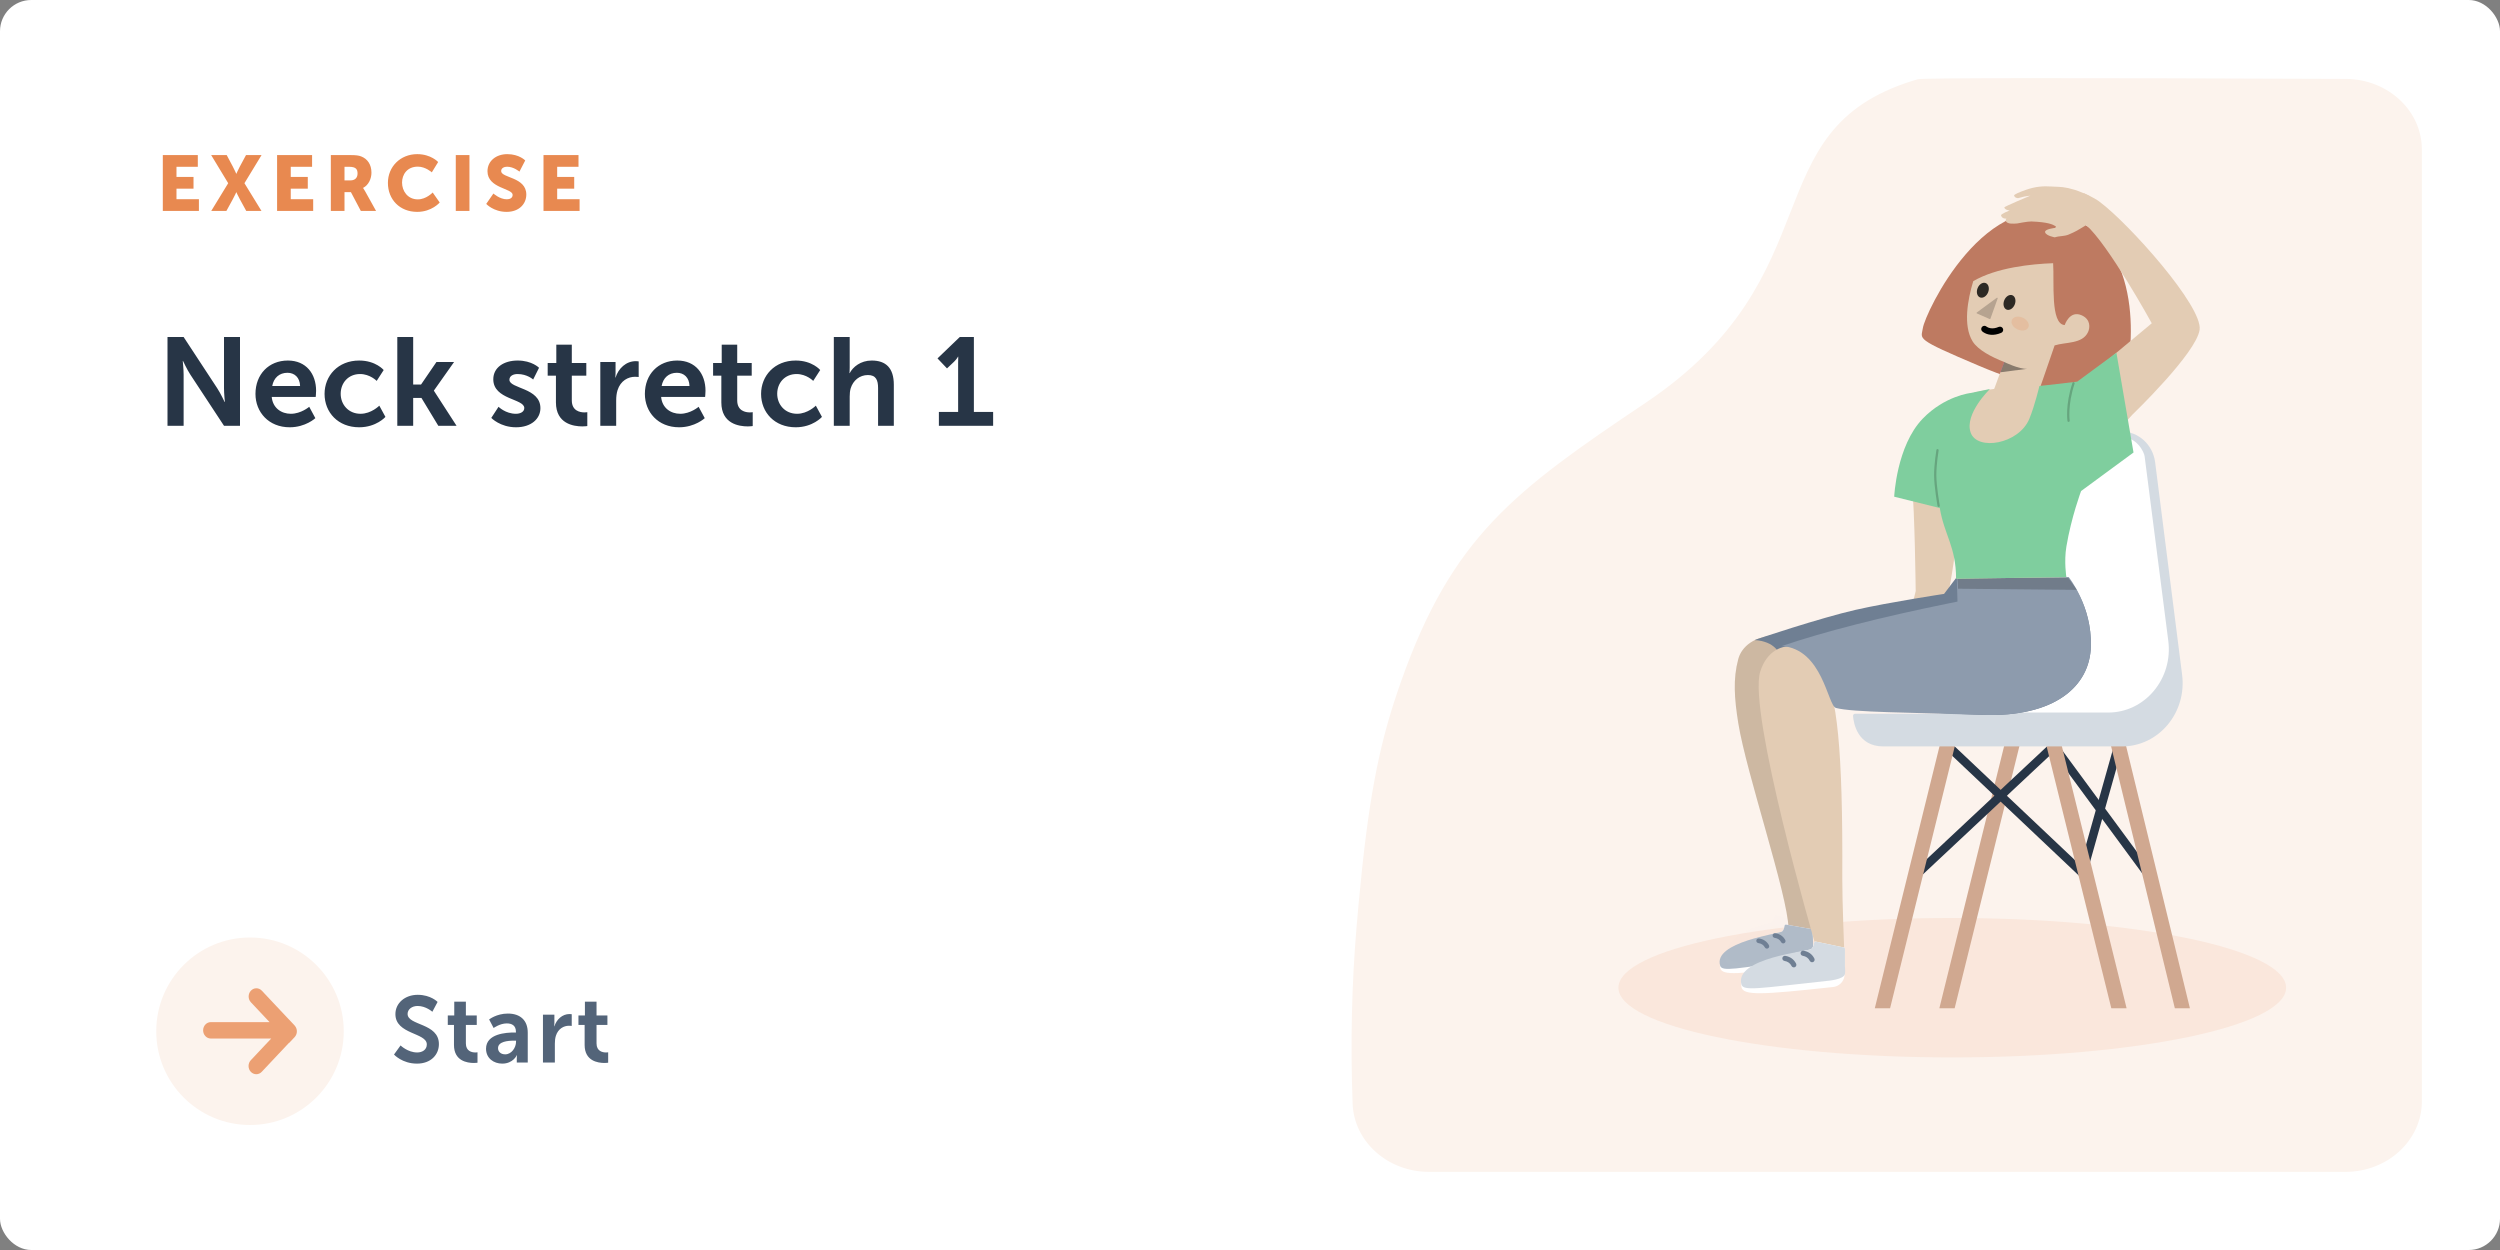 <?xml version="1.0" encoding="UTF-8"?> <svg xmlns="http://www.w3.org/2000/svg" width="640" height="320" viewBox="0 0 640 320" fill="none"><rect x="0" y="0" width="640" height="320" fill="#808080" stroke="none"/><rect width="640" height="320" rx="8" fill="white"></rect><path fill-rule="evenodd" clip-rule="evenodd" d="M620 38.268V281.935C620 291.912 611.238 300 600.429 300H365.829C355.279 300 346.628 292.282 346.269 282.55C345.698 267.052 346.036 251.954 347.284 237.257L347.817 231.218C350.235 205.006 352.907 191.425 357.704 177.252L358.603 174.648C371.704 137.477 387.544 125.738 421.255 103.13C470.075 70.39 448.462 33.484 489.678 20.669L490.947 20.288C492.165 19.935 528.689 19.906 600.516 20.203C611.291 20.248 620 28.323 620 38.268Z" fill="#FCF3ED"></path><mask id="mask0_619_18851" style="mask-type:alpha" maskUnits="userSpaceOnUse" x="346" y="20" width="274" height="280"><path fill-rule="evenodd" clip-rule="evenodd" d="M620 38.268V281.935C620 291.912 611.238 300 600.429 300H365.829C355.279 300 346.628 292.282 346.269 282.55C345.698 267.052 346.036 251.954 347.284 237.257L347.817 231.218C350.235 205.006 352.907 191.425 357.704 177.252L358.603 174.648C371.704 137.477 387.544 125.738 421.255 103.13C470.075 70.39 448.462 33.484 489.678 20.669L490.947 20.288C492.165 19.935 528.689 19.906 600.516 20.203C611.291 20.248 620 28.323 620 38.268Z" fill="white"></path></mask><g mask="url(#mask0_619_18851)"> </g><path fill-rule="evenodd" clip-rule="evenodd" d="M543.884 97.222C545.353 94.047 550.314 63.878 530.113 55.644C508.365 46.78 492.789 80.261 492.254 83.978C491.827 86.938 489.968 86.582 506.622 93.646C531.635 104.254 542.569 100.065 543.884 97.222Z" fill="#BE7A61"></path><path fill-rule="evenodd" clip-rule="evenodd" d="M513.027 92.645C513.027 92.645 516.86 94.538 518.932 94.396L512.055 95.286L513.027 92.645Z" fill="#CF3E83"></path><path fill-rule="evenodd" clip-rule="evenodd" d="M525.6 67.38C520.08 67.579 511.117 68.476 505.149 71.981C503.721 76.712 502.498 83.374 504.995 87.4C506.37 89.616 509.902 91.428 513.057 92.658L509.744 101.66L520.959 102.907C520.959 102.907 524.7 92.294 525.985 88.423C528.843 87.525 533.107 88.093 534.543 85.005C535.037 83.938 535.266 81.798 532.947 80.733C529.836 79.305 528.561 83.216 528.561 83.216C524.85 82.995 525.931 72.241 525.6 67.38L525.6 67.38Z" fill="#E3CCB4"></path><path opacity="0.2" fill-rule="evenodd" clip-rule="evenodd" d="M511.403 76.407C511.453 76.268 511.292 76.149 511.173 76.237L506.069 79.991C505.976 80.059 505.992 80.202 506.097 80.248L509.344 81.676C509.424 81.711 509.517 81.671 509.546 81.589L511.403 76.407Z" fill="black"></path><path opacity="0.8" fill-rule="evenodd" clip-rule="evenodd" d="M513.081 76.889C512.679 77.904 512.955 78.965 513.699 79.259C514.443 79.553 515.372 78.968 515.774 77.953C516.177 76.938 515.9 75.877 515.157 75.583C514.413 75.289 513.483 75.874 513.081 76.889" fill="black"></path><path opacity="0.8" fill-rule="evenodd" clip-rule="evenodd" d="M506.264 73.768C505.861 74.783 506.138 75.844 506.881 76.138C507.625 76.432 508.555 75.847 508.957 74.832C509.359 73.817 509.083 72.756 508.339 72.462C507.595 72.168 506.666 72.753 506.264 73.768" fill="black"></path><path d="M512.752 84.121C512.571 83.704 512.084 83.511 511.665 83.691C510.874 84.03 510.185 84.118 509.582 84.023C509.212 83.965 508.913 83.844 508.688 83.702L508.592 83.637C508.579 83.627 508.573 83.622 508.574 83.624C508.238 83.316 507.715 83.338 507.406 83.673C507.097 84.007 507.119 84.528 507.455 84.835C507.506 84.882 507.583 84.943 507.685 85.014C508.795 85.78 510.384 86.032 512.32 85.202C512.739 85.022 512.933 84.538 512.752 84.121Z" fill="black"></path><ellipse opacity="0.2" rx="2.313" ry="1.647" transform="matrix(-0.909 -0.416 -0.42 0.908 517.161 82.837)" fill="#E88950"></ellipse><path opacity="0.398" fill-rule="evenodd" clip-rule="evenodd" d="M513.069 92.664C513.069 92.664 516.902 94.557 518.974 94.415L512.097 95.305L513.069 92.664Z" fill="black"></path><ellipse cx="499.78" cy="252.853" rx="85.465" ry="17.849" fill="#FAE7DC"></ellipse><path fill-rule="evenodd" clip-rule="evenodd" d="M513.233 190.282L496.475 258.116H500.39L517.149 190.282H513.233Z" fill="#D0A890"></path><path d="M541.236 190.671L543.331 191.269L534.061 224.178L531.966 223.581L541.236 190.671Z" fill="#273546"></path><path d="M526.63 190.318L550.785 223.136L549.035 224.44L524.88 191.621L526.63 190.318Z" fill="#273546"></path><path d="M525.017 190.168L526.501 191.771L491.86 224.223L490.376 222.62L525.017 190.168Z" fill="#273546"></path><path d="M499.443 190.172L533.759 222.623L532.267 224.219L497.952 191.767L499.443 190.172Z" fill="#273546"></path><path fill-rule="evenodd" clip-rule="evenodd" d="M525.755 190.971L491.115 223.422Z" fill="white"></path><path fill-rule="evenodd" clip-rule="evenodd" d="M540.242 190.24L556.759 258.115H560.617L544.101 190.24H540.242Z" fill="#D0A890"></path><path fill-rule="evenodd" clip-rule="evenodd" d="M496.703 190.282L479.945 258.116H483.859L500.617 190.282H496.703Z" fill="#D0A890"></path><path fill-rule="evenodd" clip-rule="evenodd" d="M523.737 190.282L540.495 258.116H544.41L527.652 190.282H523.737Z" fill="#D0A890"></path><path fill-rule="evenodd" clip-rule="evenodd" d="M474.915 182.722C474.602 182.722 474.352 182.973 474.377 183.285C474.527 185.163 475.527 191.086 482.149 191.086H543.235C552.657 191.086 559.909 182.384 558.608 172.634L551.711 118.307C551.114 113.807 547.434 110.459 543.086 110.459H524.981C520.635 110.459 516.955 113.807 516.355 118.307L509.458 172.634C509.405 173.022 509.368 173.41 509.346 173.795L509.309 173.789C509.309 173.789 508.033 182.722 496.175 182.722L474.915 182.722Z" fill="#D4DBE2"></path><path fill-rule="evenodd" clip-rule="evenodd" d="M503.185 182.412C510.078 180.145 510.554 173.788 510.554 173.788L510.591 173.795C510.614 173.41 510.651 173.022 510.704 172.634L517.6 119.558C518.2 115.059 521.307 111.658 526.226 111.71H542.464C547.128 111.71 548.894 115.806 549.022 116.811C551.038 132.527 555.07 163.96 555.07 163.96C556.37 173.71 549.119 182.412 539.696 182.412H503.185Z" fill="white"></path><path fill-rule="evenodd" clip-rule="evenodd" d="M490.419 151.313C490.419 151.313 485.273 172.163 485.063 174.462C485.044 174.673 490.645 176.586 490.645 176.586C490.645 176.586 496.585 161.495 498.588 152.746C500.38 144.912 504.098 117.975 499.896 114.595C497.676 112.809 487.964 110.82 489.453 124.008C490.184 130.483 490.419 151.313 490.419 151.313Z" fill="#E3CCB4"></path><path fill-rule="evenodd" clip-rule="evenodd" d="M444.999 168.704C445.847 165.556 449.162 162.7 454.638 162.796C459.56 162.882 461.137 165.247 465.204 170.648C469.754 182.675 465.994 201.58 464.017 239.14C463.891 239.14 457.935 237.625 457.867 237.666C457.69 229.188 447.028 197.812 444.999 185.126C443.987 178.801 443.624 173.807 444.999 168.704Z" fill="#E3CCB4"></path><path opacity="0.1" fill-rule="evenodd" clip-rule="evenodd" d="M444.999 168.704C445.847 165.556 449.162 162.7 454.638 162.796C459.56 162.882 461.137 165.247 465.204 170.648C469.754 182.675 465.994 201.58 464.017 239.14C463.891 239.14 457.935 237.625 457.867 237.666C457.69 229.188 447.028 197.812 444.999 185.126C443.987 178.801 443.624 173.807 444.999 168.704Z" fill="black"></path><path fill-rule="evenodd" clip-rule="evenodd" d="M464.028 238.133C464.023 237.991 463.92 237.872 463.78 237.848L457.225 236.7C457.042 236.668 456.871 236.809 456.849 236.994C456.8 237.405 456.658 238.073 456.239 238.449C455.605 239.017 438.991 241.695 440.38 247.81C440.843 249.845 445.232 249.426 461.135 247.149L461.619 247.079C462.938 246.889 463.966 245.835 464.133 244.504C464.22 243.81 464.233 243.04 464.172 242.196L464.028 238.133Z" fill="white"></path><path fill-rule="evenodd" clip-rule="evenodd" d="M464.029 238.133C464.024 237.991 463.92 237.872 463.78 237.848L457.225 236.7C457.042 236.668 456.871 236.809 456.849 236.994C456.8 237.405 456.658 238.073 456.24 238.448C455.605 239.017 438.464 241.14 440.359 247.214C440.854 248.802 444.292 247.985 460.195 245.707C460.195 245.707 464.069 245.289 464.235 243.958C464.322 243.264 464.233 243.04 464.173 242.196L464.029 238.133Z" fill="#B0BBC8"></path><path fill-rule="evenodd" clip-rule="evenodd" d="M454.459 238.91C454.135 238.866 453.837 239.094 453.793 239.421C453.75 239.747 453.977 240.048 454.301 240.092C455.089 240.2 455.632 240.563 455.986 241.208C456.145 241.496 456.505 241.601 456.791 241.442C457.077 241.283 457.181 240.92 457.023 240.632C456.484 239.65 455.611 239.067 454.459 238.91Z" fill="#6F7F93"></path><path fill-rule="evenodd" clip-rule="evenodd" d="M450.285 240.247C449.961 240.203 449.662 240.432 449.619 240.758C449.575 241.084 449.803 241.385 450.127 241.429C450.914 241.537 451.458 241.9 451.812 242.545C451.97 242.833 452.331 242.938 452.617 242.779C452.903 242.62 453.007 242.258 452.848 241.969C452.31 240.988 451.437 240.405 450.285 240.247Z" fill="#6F7F93"></path><path fill-rule="evenodd" clip-rule="evenodd" d="M449.177 163.871C449.305 163.941 450.375 163.767 452.379 164.538C459.357 167.348 455.962 178.799 457.561 179.234C461.743 180.374 489.302 182.403 507.615 183.015C525.928 183.628 535.031 175.775 535.268 165.403C535.506 155.031 529.913 148.723 529.913 148.723L500.937 147.729L497.679 152.038C497.679 152.038 483.685 154.157 475.025 156.122C466.365 158.086 449.05 163.801 449.177 163.871Z" fill="#6F7F93"></path><g opacity="0.01"><path fill-rule="evenodd" clip-rule="evenodd" d="M462.226 236.54C462.366 236.585 462.453 236.725 462.429 236.871L461.276 244.106C461.185 244.678 460.777 245.146 460.218 245.304C457.418 246.099 448.955 248.405 446.404 248.001C443.603 247.558 440.957 246.694 441.561 244.46C443.818 237.904 453.73 236.161 453.73 236.161C453.73 236.161 454.322 234.184 454.585 234.251C456.722 234.802 461.142 236.196 462.226 236.54Z" fill="white"></path><path fill-rule="evenodd" clip-rule="evenodd" d="M462.226 236.54C462.366 236.585 462.452 236.725 462.429 236.871L461.495 242.759C461.399 243.365 460.948 243.851 460.348 243.986C457.471 244.632 449.147 246.464 446.657 246.595C443.912 246.74 441.237 245.654 441.841 243.42C443.836 237.705 452.359 236.833 453.271 236.118C454.184 235.402 454.321 234.184 454.584 234.252C456.722 234.802 461.142 236.196 462.226 236.54Z" fill="#B0BBC8"></path><path fill-rule="evenodd" clip-rule="evenodd" d="M450.794 238.578C450.45 238.469 450.082 238.662 449.971 239.009C449.86 239.357 450.049 239.728 450.392 239.837C451.227 240.103 451.748 240.602 452.007 241.372C452.122 241.716 452.494 241.899 452.836 241.779C453.178 241.66 453.362 241.284 453.246 240.94C452.852 239.768 452.017 238.968 450.794 238.578Z" fill="#6F7F93"></path><path fill-rule="evenodd" clip-rule="evenodd" d="M454.098 236.944C453.754 236.834 453.386 237.027 453.275 237.375C453.164 237.723 453.352 238.093 453.696 238.203C454.531 238.469 455.051 238.967 455.31 239.737C455.426 240.082 455.797 240.264 456.14 240.145C456.482 240.026 456.665 239.65 456.549 239.306C456.155 238.134 455.32 237.333 454.098 236.944Z" fill="#6F7F93"></path></g><path fill-rule="evenodd" clip-rule="evenodd" d="M450.626 171.917C454.018 161.228 466.237 165.532 466.644 171.83C470.255 177.747 471.808 191.511 471.625 224.989C471.596 230.201 472.148 244.097 472.148 244.097L464.531 241.137C464.531 241.137 447.381 182.14 450.626 171.917Z" fill="#E3CCB4"></path><path fill-rule="evenodd" clip-rule="evenodd" d="M456.115 165.389C466.66 166.082 467.852 180.648 470.006 181.235C474.188 182.375 489.303 182.403 507.616 183.015C525.928 183.628 535.031 175.775 535.269 165.403C535.507 155.031 529.586 147.735 529.586 147.735L500.937 147.729L501.072 152.443L501.117 154.008C501.117 154.008 499.692 154.294 498.987 154.438C481.423 158.016 467.133 161.666 456.115 165.389Z" fill="#8D9BAD"></path><path opacity="0.2" fill-rule="evenodd" clip-rule="evenodd" d="M529.463 147.914L501.112 147.751L501.253 150.713L531.71 151.009L529.463 147.914Z" fill="black"></path><path fill-rule="evenodd" clip-rule="evenodd" d="M500.904 148.165L528.998 147.743C528.998 147.743 526.907 144.936 527.513 141.084C528.302 136.047 531.471 121.933 531.471 121.933L545.892 106.156C545.892 106.156 562.311 90.379 563.105 84.393C563.899 78.406 545.017 57.223 537.432 51.603C535.975 50.523 533.347 49.389 533.347 49.389L533.931 57.514C539.766 62.554 550.852 82.759 550.852 82.759L531.471 98.913C531.471 98.913 522.04 98.633 516.711 98.913C511.63 99.182 505.454 100.411 505.454 100.411C505.454 100.411 500.985 108.946 499.99 113.171C497.423 124.065 499.73 133.31 500.317 138.146C500.904 142.982 500.904 148.165 500.904 148.165Z" fill="#E3CCB4"></path><path fill-rule="evenodd" clip-rule="evenodd" d="M528.994 147.744C528.994 147.744 528.35 143.769 528.994 139.924C530.256 132.379 532.759 125.705 532.759 125.705L546.179 115.839L541.803 90.304L531.758 97.702L523.512 98.66L522.081 98.824C522.081 98.824 520.955 103.68 519.523 107.187C516.856 113.721 506.121 115.507 504.481 110.717C502.84 105.927 509.42 99.589 509.42 99.589L504.481 100.604C504.481 100.604 497.85 101.33 492.208 107.187C485.498 114.151 484.914 127.156 484.914 127.156L496.584 130.058C497.751 137.022 500.756 139.924 500.756 148.162L528.994 147.744Z" fill="#7FCE9E"></path><path opacity="0.2" d="M529.554 107.714C529.554 107.714 528.97 103.652 530.818 98.138" stroke="black" stroke-width="0.582" stroke-linecap="round"></path><path fill-rule="evenodd" clip-rule="evenodd" d="M472.308 242.863C472.308 242.721 472.209 242.598 472.07 242.569L464.811 241.04C464.629 241.002 464.453 241.136 464.426 241.321C464.361 241.769 464.181 242.531 463.691 242.94C462.968 243.544 444.507 245.869 445.803 252.671C446.234 254.935 451.1 254.64 468.758 252.73L469.296 252.671C470.76 252.511 471.938 251.387 472.174 249.924C472.297 249.161 472.342 248.313 472.308 247.378V242.863Z" fill="white"></path><path fill-rule="evenodd" clip-rule="evenodd" d="M472.307 242.863C472.307 242.721 472.208 242.598 472.069 242.569L464.81 241.04C464.628 241.002 464.452 241.136 464.425 241.321C464.36 241.769 464.18 242.531 463.69 242.94C462.967 243.544 443.946 245.236 445.802 252.012C446.287 253.784 450.117 253.012 467.775 251.103C467.775 251.103 472.071 250.789 472.307 249.326C472.43 248.563 472.341 248.313 472.307 247.378V242.863Z" fill="#D4DBE2"></path><path fill-rule="evenodd" clip-rule="evenodd" d="M461.71 243.382C461.354 243.321 461.015 243.562 460.955 243.921C460.894 244.279 461.133 244.62 461.49 244.681C462.355 244.83 462.942 245.251 463.308 245.977C463.471 246.302 463.865 246.431 464.188 246.267C464.51 246.102 464.639 245.705 464.475 245.381C463.919 244.276 462.977 243.6 461.71 243.382Z" fill="#6F7F93"></path><path fill-rule="evenodd" clip-rule="evenodd" d="M457.041 244.698C456.684 244.637 456.346 244.878 456.285 245.237C456.224 245.596 456.464 245.936 456.82 245.997C457.686 246.146 458.272 246.567 458.638 247.293C458.802 247.618 459.196 247.747 459.518 247.583C459.841 247.418 459.97 247.021 459.806 246.697C459.249 245.593 458.308 244.916 457.041 244.698Z" fill="#6F7F93"></path><path fill-rule="evenodd" clip-rule="evenodd" d="M514.484 53.876C514.484 53.876 513.271 53.823 513.094 53.1C513.05 52.894 519.773 50.085 519.773 50.085L518.229 50.315L516.66 50.726C516.66 50.726 515.803 50.745 515.61 50.066C515.535 49.797 516.933 49.198 518.583 48.617C521.148 47.711 523.111 47.62 525.076 47.74C525.241 47.751 525.4 47.758 525.553 47.766C527.572 47.868 528.444 47.782 531.189 48.613C532.406 48.981 534.265 49.828 535.064 50.288L534.696 57.258L532.432 58.612C532.432 58.612 531.394 59.297 529.555 60.056C528.401 60.532 527.237 60.362 526.025 60.759C526.025 60.759 523.875 60.387 523.558 59.508C523.242 58.63 526.149 58.339 526.149 58.339C526.216 58.265 526.265 58.05 526.318 57.961C526.256 57.928 526.194 57.89 526.122 57.847C525.516 57.488 524.382 56.863 520.038 56.695C519.167 56.662 516.383 57.208 516.383 57.208C515.541 57.261 513.793 57.462 513.47 56.52C513.389 56.286 513.632 55.964 513.632 55.964C513.632 55.964 512.54 56.116 512.266 55.149C512.156 54.769 514.484 53.876 514.484 53.876Z" fill="#E3CCB4"></path><path opacity="0.2" d="M496 115.259C496 115.259 495.417 118.741 495.417 121.643C495.417 124.545 496.292 129.478 496.292 129.478" stroke="black" stroke-width="0.582" stroke-linecap="round"></path><path d="M41.68 54H50.92V51H45.18V48.3H49.54V45.3H45.18V42.7H50.64V39.7H41.68V54ZM54.078 54H57.958L59.598 51C60.098 50.1 60.478 49.22 60.478 49.22H60.518C60.518 49.22 60.898 50.1 61.398 51L63.038 54H66.938L62.578 46.9L66.958 39.7H62.978L61.398 42.64C60.898 43.56 60.518 44.48 60.518 44.48H60.478C60.478 44.48 60.078 43.54 59.598 42.64L58.038 39.7H54.058L58.418 46.9L54.078 54ZM70.934 54H80.174V51H74.434V48.3H78.794V45.3H74.434V42.7H79.894V39.7H70.934V54ZM84.692 54H88.192V49.18H89.832L92.372 54H96.272L93.492 49C93.152 48.4 92.952 48.14 92.952 48.14V48.1C94.372 47.38 95.092 45.72 95.092 44.2C95.092 42.12 94.072 40.66 92.452 40.04C91.832 39.8 91.132 39.7 89.672 39.7H84.692V54ZM88.192 46.18V42.7H89.372C91.132 42.7 91.532 43.34 91.532 44.42C91.532 45.56 90.832 46.18 89.712 46.18H88.192ZM99.305 46.82C99.305 51.06 102.325 54.24 106.805 54.24C110.545 54.24 112.565 51.84 112.565 51.84L110.765 49.28C110.765 49.28 109.125 51.04 106.965 51.04C104.325 51.04 102.925 48.86 102.925 46.74C102.925 44.68 104.225 42.66 106.965 42.66C108.945 42.66 110.545 44.12 110.545 44.12L112.165 41.48C112.165 41.48 110.345 39.46 106.805 39.46C102.505 39.46 99.305 42.66 99.305 46.82ZM116.68 54H120.18V39.7H116.68V54ZM124.475 52.2C124.475 52.2 126.335 54.24 129.695 54.24C132.915 54.24 134.735 52.18 134.735 49.8C134.735 45.28 128.295 45.6 128.295 43.8C128.295 43 129.095 42.68 129.815 42.68C131.535 42.68 132.975 43.94 132.975 43.94L134.455 41.08C134.455 41.08 132.935 39.46 129.855 39.46C127.015 39.46 124.795 41.2 124.795 43.84C124.795 48.24 131.235 48.18 131.235 49.88C131.235 50.74 130.455 51.02 129.735 51.02C127.935 51.02 126.315 49.54 126.315 49.54L124.475 52.2ZM139.137 54H148.377V51H142.637V48.3H146.997V45.3H142.637V42.7H148.097V39.7H139.137V54Z" fill="#E88950"></path><path d="M42.88 109H47.008V95.912C47.008 94.568 46.784 92.392 46.784 92.392H46.848C46.848 92.392 47.872 94.6 48.736 95.912L57.344 109H61.44V86.28H57.344V99.4C57.344 100.744 57.568 102.92 57.568 102.92H57.504C57.504 102.92 56.48 100.712 55.616 99.4L47.008 86.28H42.88V109ZM65.4 100.84C65.4 105.48 68.76 109.384 74.168 109.384C78.233 109.384 80.728 107.048 80.728 107.048L79.16 104.136C79.16 104.136 77.081 105.928 74.457 105.928C72.025 105.928 69.817 104.456 69.561 101.608H80.825C80.825 101.608 80.921 100.52 80.921 100.04C80.921 95.72 78.392 92.296 73.689 92.296C68.825 92.296 65.4 95.816 65.4 100.84ZM69.689 98.824C70.073 96.712 71.513 95.432 73.593 95.432C75.385 95.432 76.76 96.616 76.825 98.824H69.689ZM83.087 100.84C83.087 105.576 86.543 109.384 91.951 109.384C96.335 109.384 98.671 106.728 98.671 106.728L97.103 103.848C97.103 103.848 95.055 105.928 92.303 105.928C89.199 105.928 87.215 103.56 87.215 100.808C87.215 98.024 89.167 95.752 92.175 95.752C94.735 95.752 96.431 97.512 96.431 97.512L98.223 94.728C98.223 94.728 96.207 92.296 91.951 92.296C86.543 92.296 83.087 96.2 83.087 100.84ZM101.709 109H105.773V101.864H107.885L112.205 109H116.877L111.085 100.04V99.976L116.237 92.68H111.725L107.789 98.44H105.773V86.28H101.709V109ZM125.77 106.984C125.77 106.984 128.042 109.384 132.106 109.384C135.978 109.384 138.346 107.208 138.346 104.488C138.346 99.24 130.41 99.528 130.41 97.224C130.41 96.2 131.434 95.752 132.49 95.752C134.986 95.752 136.49 97.16 136.49 97.16L137.994 94.152C137.994 94.152 136.202 92.296 132.522 92.296C129.002 92.296 126.282 94.056 126.282 97.096C126.282 102.344 134.218 102.024 134.218 104.456C134.218 105.416 133.226 105.928 132.074 105.928C129.418 105.928 127.626 104.136 127.626 104.136L125.77 106.984ZM142.319 103.016C142.319 108.488 146.831 109.16 149.103 109.16C149.871 109.16 150.351 109.064 150.351 109.064V105.512C150.351 105.512 150.063 105.576 149.615 105.576C148.495 105.576 146.383 105.192 146.383 102.504V96.168H150.095V92.936H146.383V88.232H142.415V92.936H140.207V96.168H142.319V103.016ZM153.678 109H157.742V102.536C157.742 101.576 157.838 100.68 158.094 99.88C158.862 97.448 160.814 96.456 162.542 96.456C163.086 96.456 163.502 96.52 163.502 96.52V92.52C163.502 92.52 163.15 92.456 162.766 92.456C160.27 92.456 158.318 94.312 157.582 96.648H157.518C157.518 96.648 157.582 96.104 157.582 95.496V92.68H153.678V109ZM165.088 100.84C165.088 105.48 168.448 109.384 173.856 109.384C177.92 109.384 180.416 107.048 180.416 107.048L178.848 104.136C178.848 104.136 176.768 105.928 174.144 105.928C171.712 105.928 169.504 104.456 169.248 101.608H180.512C180.512 101.608 180.608 100.52 180.608 100.04C180.608 95.72 178.08 92.296 173.376 92.296C168.512 92.296 165.088 95.816 165.088 100.84ZM169.376 98.824C169.76 96.712 171.2 95.432 173.28 95.432C175.072 95.432 176.448 96.616 176.512 98.824H169.376ZM184.663 103.016C184.663 108.488 189.175 109.16 191.447 109.16C192.215 109.16 192.695 109.064 192.695 109.064V105.512C192.695 105.512 192.407 105.576 191.959 105.576C190.839 105.576 188.727 105.192 188.727 102.504V96.168H192.439V92.936H188.727V88.232H184.759V92.936H182.551V96.168H184.663V103.016ZM194.837 100.84C194.837 105.576 198.293 109.384 203.701 109.384C208.085 109.384 210.421 106.728 210.421 106.728L208.853 103.848C208.853 103.848 206.805 105.928 204.053 105.928C200.949 105.928 198.965 103.56 198.965 100.808C198.965 98.024 200.917 95.752 203.925 95.752C206.485 95.752 208.181 97.512 208.181 97.512L209.973 94.728C209.973 94.728 207.957 92.296 203.701 92.296C198.293 92.296 194.837 96.2 194.837 100.84ZM213.459 109H217.523V101.512C217.523 100.744 217.587 100.04 217.779 99.4C218.387 97.416 220.051 96.008 222.195 96.008C224.275 96.008 224.787 97.352 224.787 99.336V109H228.819V98.504C228.819 94.184 226.771 92.296 223.155 92.296C220.307 92.296 218.323 93.96 217.523 95.528H217.459C217.459 95.528 217.523 94.952 217.523 94.152V86.28H213.459V109ZM240.353 109H254.241V105.448H249.313V86.28H245.697L240.001 91.752L242.433 94.312L244.257 92.584C244.993 91.848 245.249 91.304 245.249 91.304H245.313C245.313 91.304 245.281 92.072 245.281 92.84V105.448H240.353V109Z" fill="#273546"></path><circle cx="64" cy="264" r="24" fill="#FCF3ED"></circle><path fill-rule="evenodd" clip-rule="evenodd" d="M67.028 253.616L73.993 261.014L73.999 261.008L75.398 262.494C75.519 262.624 75.622 262.765 75.705 262.916C76.177 263.725 76.082 264.802 75.421 265.506L74.022 266.992L73.99 266.959L67.005 274.384C66.233 275.205 64.981 275.205 64.208 274.384C63.435 273.564 63.435 272.233 64.208 271.412L69.427 265.866L53.978 265.866C52.886 265.866 52 264.925 52 263.764C52 262.604 52.886 261.662 53.978 261.662L69.006 261.662L64.231 256.588C63.458 255.767 63.458 254.436 64.231 253.616C65.003 252.795 66.256 252.795 67.028 253.616Z" fill="#ECA073"></path><path d="M100.864 269.96C100.864 269.96 102.952 272.288 106.744 272.288C110.296 272.288 112.36 270.008 112.36 267.296C112.36 261.848 104.344 262.592 104.344 259.568C104.344 258.368 105.472 257.528 106.912 257.528C109.048 257.528 110.68 259.016 110.68 259.016L112.024 256.496C112.024 256.496 110.296 254.672 106.936 254.672C103.672 254.672 101.224 256.784 101.224 259.616C101.224 264.848 109.264 264.32 109.264 267.368C109.264 268.76 108.088 269.432 106.792 269.432C104.392 269.432 102.544 267.632 102.544 267.632L100.864 269.96ZM116.217 267.512C116.217 271.616 119.601 272.12 121.305 272.12C121.881 272.12 122.241 272.048 122.241 272.048V269.384C122.241 269.384 122.025 269.432 121.689 269.432C120.849 269.432 119.265 269.144 119.265 267.128V262.376H122.049V259.952H119.265V256.424H116.289V259.952H114.633V262.376H116.217V267.512ZM124.424 268.472C124.424 270.92 126.392 272.288 128.576 272.288C131.36 272.288 132.32 270.128 132.296 270.128H132.344C132.344 270.128 132.296 270.512 132.296 270.992V272H135.104V264.344C135.104 261.248 133.232 259.472 130.016 259.472C127.112 259.472 125.216 260.984 125.216 260.984L126.368 263.168C126.368 263.168 127.976 261.992 129.728 261.992C131.072 261.992 132.08 262.544 132.08 264.152V264.32H131.672C129.68 264.32 124.424 264.584 124.424 268.472ZM127.496 268.328C127.496 266.624 130.016 266.408 131.576 266.408H132.104V266.696C132.104 268.184 130.952 269.912 129.344 269.912C128.096 269.912 127.496 269.144 127.496 268.328ZM138.996 272H142.044V267.152C142.044 266.432 142.116 265.76 142.308 265.16C142.884 263.336 144.348 262.592 145.644 262.592C146.052 262.592 146.364 262.64 146.364 262.64V259.64C146.364 259.64 146.1 259.592 145.812 259.592C143.94 259.592 142.476 260.984 141.924 262.736H141.876C141.876 262.736 141.924 262.328 141.924 261.872V259.76H138.996V272ZM149.666 267.512C149.666 271.616 153.05 272.12 154.754 272.12C155.33 272.12 155.69 272.048 155.69 272.048V269.384C155.69 269.384 155.474 269.432 155.138 269.432C154.298 269.432 152.714 269.144 152.714 267.128V262.376H155.498V259.952H152.714V256.424H149.738V259.952H148.082V262.376H149.666V267.512Z" fill="#536479"></path></svg> 